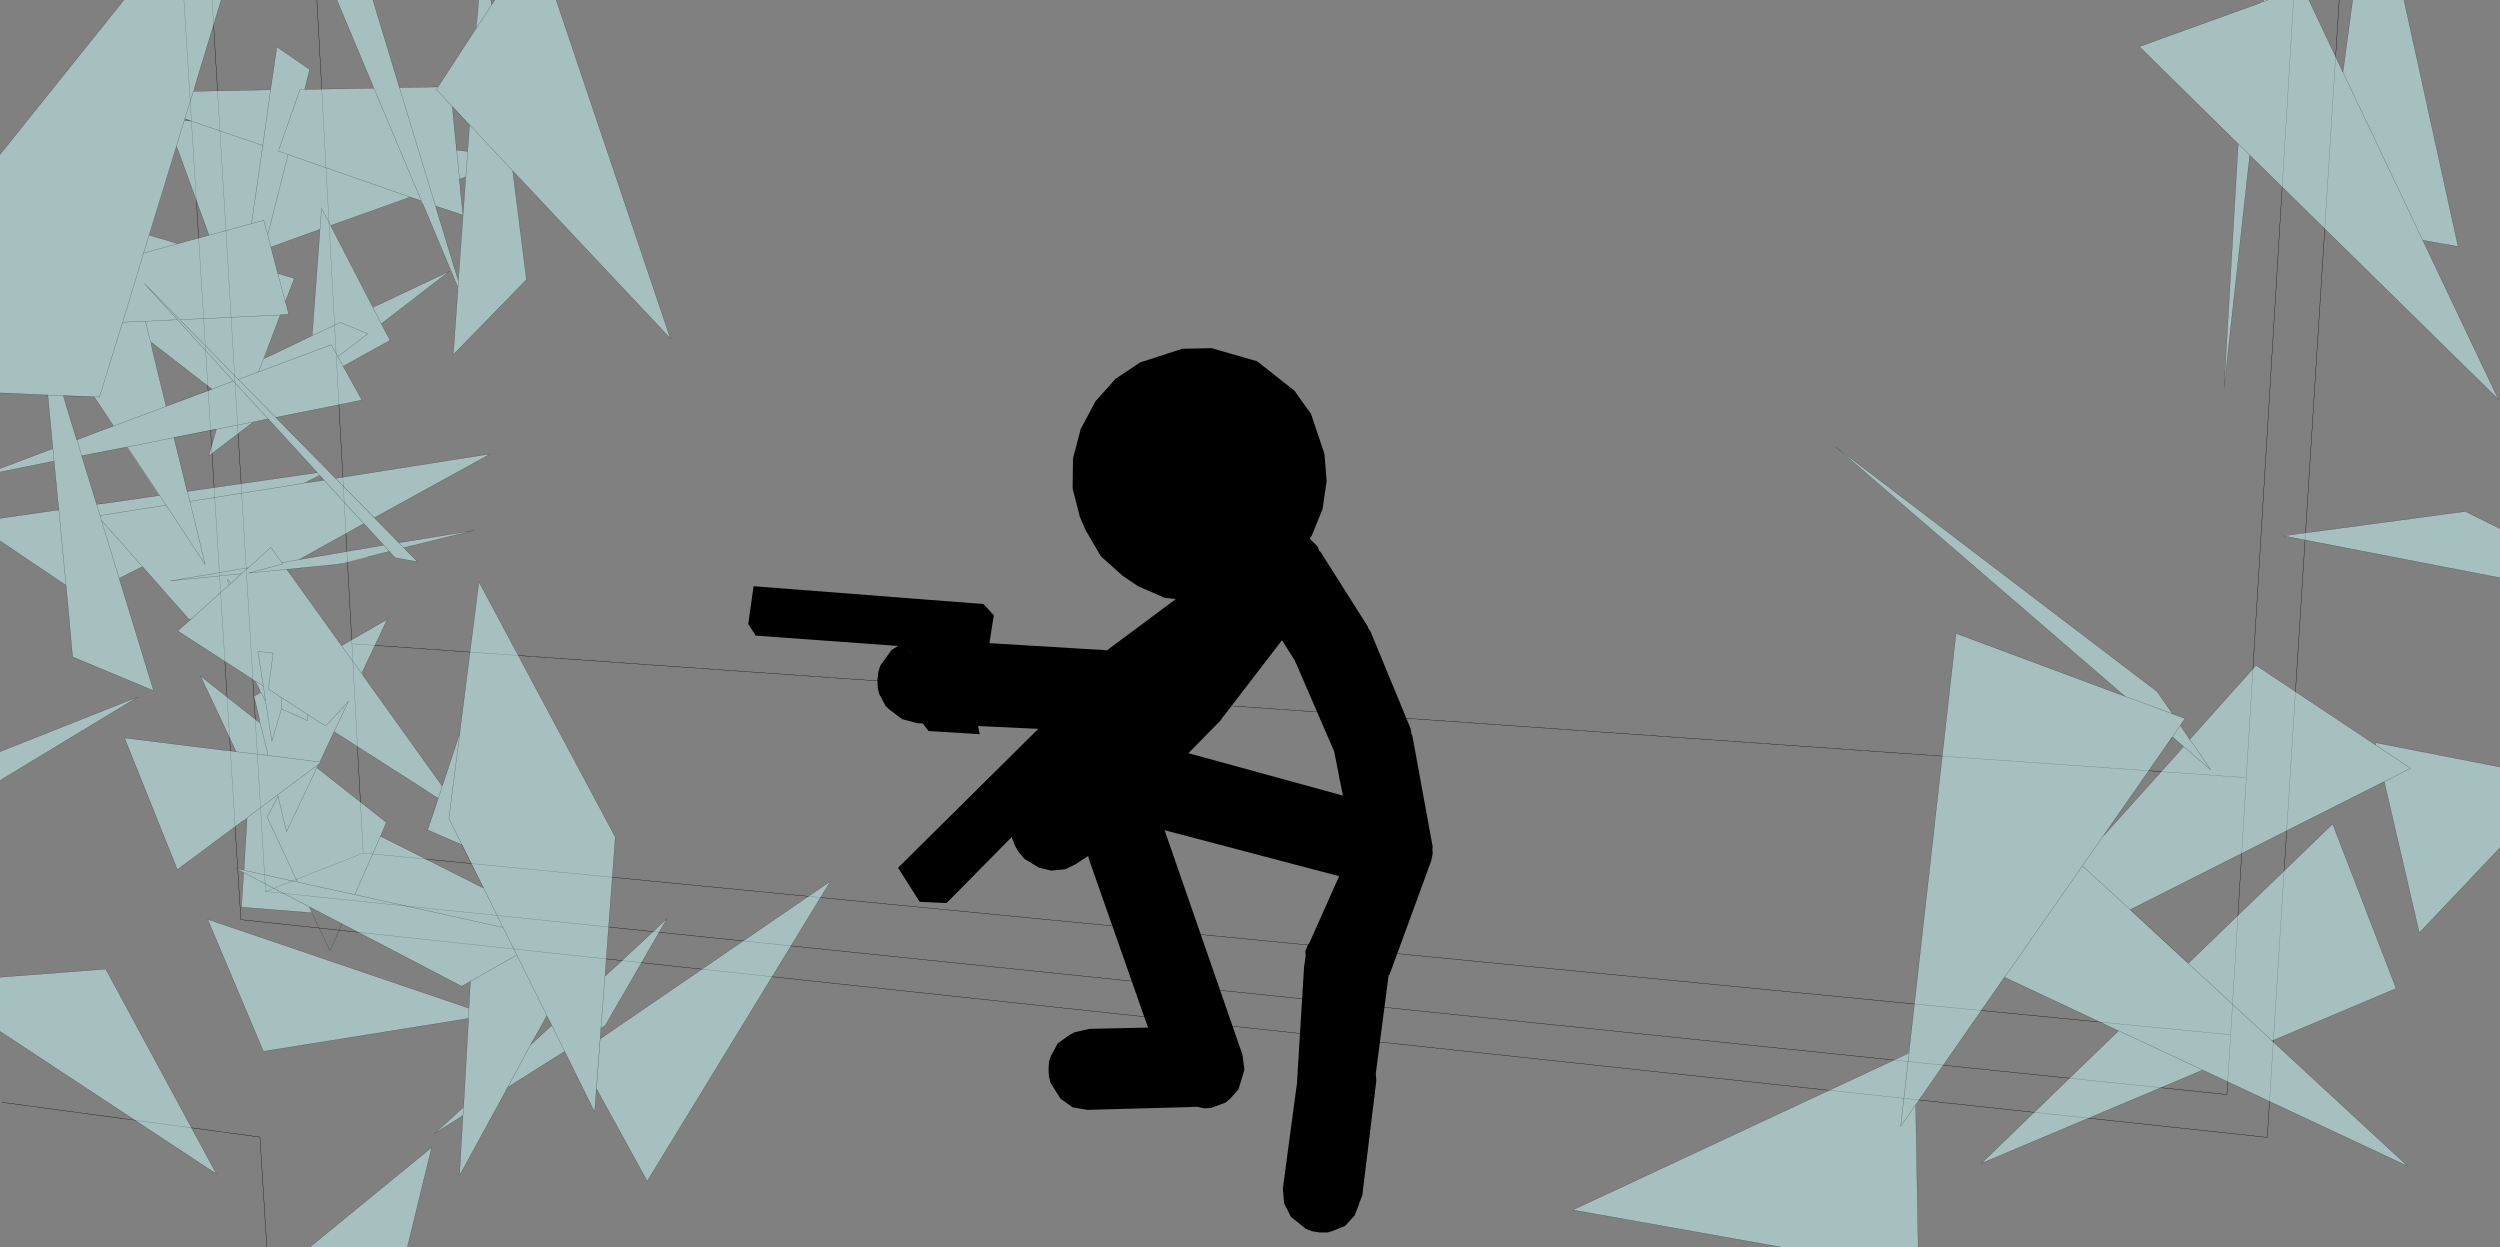 <?xml version="1.0" encoding="UTF-8" standalone="no"?>
<svg xmlns:xlink="http://www.w3.org/1999/xlink" height="199.4px" width="399.6px" xmlns="http://www.w3.org/2000/svg">
  <rect width="100%" height="100%" fill="#808080" stroke="none"/>
  <g transform="matrix(1.0, 0.0, 0.0, 1.0, -0.1, -0.45)">
    <path d="M356.65 165.85 L58.15 136.8 42.55 142.95 356.05 175.4 356.65 165.85 359.15 124.75 56.35 103.35 58.15 136.8 M374.0 0.45 L362.5 182.25 38.6 147.45 29.5 0.45 M366.7 0.45 L359.15 124.75 M42.75 199.85 L41.65 182.2 0.45 176.65 M34.0 0.45 L42.55 142.95 M56.35 103.35 L50.75 0.45" fill="none" stroke="#000000" stroke-linecap="round" stroke-linejoin="round" stroke-width="0.05"/>
    <path d="M369.15 0.45 L374.25 11.25 374.35 11.45 374.6 12.05 374.6 12.0 376.15 0.45 384.35 0.45 393.0 39.85 387.35 38.85 399.45 64.3 359.7 25.25 357.8 23.4 359.7 25.25 355.6 62.4 357.85 23.45 357.8 23.4 342.05 7.9 361.45 0.9 361.85 0.75 362.4 0.55 361.85 0.75 361.95 0.45 362.4 0.45 362.4 0.55 362.7 0.45 369.15 0.45 M374.6 12.0 L387.35 38.85 374.6 12.0 M399.7 92.8 L365.1 86.1 394.15 82.2 399.7 84.95 399.7 92.8 M381.2 125.4 L381.2 125.35 380.25 125.85 340.6 145.85 332.95 138.85 336.2 134.15 332.95 138.85 340.6 145.85 340.55 145.85 349.85 154.45 349.9 154.45 349.9 154.4 372.95 132.15 383.1 158.45 363.3 166.8 363.25 166.8 384.95 186.85 352.95 171.85 352.85 171.8 352.15 171.5 316.8 186.4 337.55 166.35 338.75 165.2 338.7 165.2 320.6 156.7 320.6 156.55 320.6 156.5 320.15 157.15 306.3 177.05 303.9 180.5 305.25 168.8 305.4 167.2 305.25 168.8 303.9 180.5 306.3 177.05 306.7 199.85 285.15 199.85 251.5 193.85 302.7 169.95 305.2 168.75 305.4 167.2 312.75 101.7 339.75 111.75 339.8 111.75 347.35 114.55 339.8 111.75 339.75 111.75 293.55 71.9 344.9 111.0 347.35 114.55 349.35 115.3 348.6 116.4 347.35 118.25 348.6 116.4 350.1 118.65 360.7 106.8 379.85 119.55 385.4 123.25 381.2 125.4 385.4 123.25 379.85 119.55 379.75 119.15 399.7 123.05 399.7 135.95 386.8 149.55 381.2 125.4 M348.1 120.95 L349.15 119.8 353.45 123.5 350.85 119.65 350.8 119.6 350.1 118.65 350.8 119.6 350.85 119.65 353.45 123.5 349.15 119.8 348.1 120.95 349.1 119.75 349.15 119.8 349.1 119.75 347.35 118.25 347.3 118.2 346.3 119.7 336.3 134.05 336.2 134.15 336.5 133.85 348.1 120.95 M332.95 138.85 L320.6 156.55 332.95 138.85 M363.25 166.8 L349.9 154.45 363.25 166.8 M352.85 171.8 L338.75 165.2 352.85 171.8 M305.25 168.8 L302.7 169.95 305.25 168.8 M82.65 28.4 L82.05 27.75 75.15 20.4 82.05 27.75 84.25 45.15 72.55 57.15 73.3 46.7 73.3 46.4 74.85 24.65 73.3 46.4 67.65 32.95 67.45 32.55 59.55 13.8 67.45 32.55 67.4 32.55 66.55 32.25 65.7 31.95 65.65 31.95 52.95 36.5 51.5 33.75 51.25 37.1 51.5 33.75 52.95 36.5 65.65 31.95 46.15 25.15 42.9 38.0 42.25 35.65 40.3 36.2 42.1 23.7 43.4 14.5 42.1 23.7 40.3 36.2 42.25 35.65 42.9 38.0 46.15 25.15 44.6 24.6 48.05 14.75 48.75 14.75 48.05 14.75 44.6 24.6 46.15 25.15 65.65 31.95 65.7 31.95 52.95 36.5 59.7 49.55 60.85 49.05 71.95 43.8 61.05 52.2 59.7 49.6 60.85 49.05 59.7 49.6 61.05 52.2 62.45 54.85 54.95 59.0 57.95 64.4 45.5 66.9 44.15 67.15 44.2 67.2 63.85 87.2 63.9 87.2 75.8 85.25 64.65 88.0 65.05 88.45 65.2 88.6 66.85 90.25 63.25 89.6 62.25 88.5 61.8 88.0 61.9 88.15 62.3 88.6 58.9 89.45 55.15 90.4 54.75 90.5 54.1 90.65 54.05 90.65 45.95 91.45 45.9 91.45 47.05 93.0 54.7 103.65 62.0 99.45 57.9 108.1 58.1 108.35 58.15 108.45 70.75 126.05 70.8 126.1 70.15 128.05 70.8 126.1 73.6 117.65 73.6 117.55 73.7 116.7 76.65 93.45 98.45 134.25 96.9 155.05 96.9 155.4 96.8 156.45 96.8 156.5 98.7 154.75 106.7 147.3 96.85 164.35 96.15 164.8 95.15 178.2 90.35 168.5 81.25 174.25 80.55 175.55 73.55 188.35 74.1 178.75 69.6 181.6 73.05 178.45 74.2 177.4 75.0 163.25 74.95 163.25 42.2 168.5 33.3 147.4 75.05 161.6 75.05 161.75 75.3 157.3 73.9 158.1 54.75 148.1 49.55 145.4 50.25 146.95 49.95 146.35 38.7 145.45 39.05 139.95 39.55 140.2 39.0 139.9 37.75 139.25 39.1 139.55 39.6 131.15 39.1 131.55 39.0 131.6 28.45 139.45 20.0 118.4 35.65 120.35 36.75 120.45 37.85 120.6 32.15 108.5 41.7 116.05 41.6 115.65 41.6 115.5 40.7 111.75 41.8 111.1 41.65 110.8 40.9 109.3 40.6 109.1 40.35 108.95 28.5 101.3 29.05 100.8 30.85 99.25 30.7 99.35 30.35 99.5 22.85 91.0 22.8 91.05 19.15 92.9 24.65 110.85 11.7 105.45 10.8 95.45 10.75 95.1 10.65 94.0 9.3 93.1 0.1 86.9 0.1 83.3 9.5 81.95 9.4 80.85 9.35 80.5 9.3 80.0 8.75 74.15 0.1 75.9 0.1 75.35 1.15 74.95 8.55 72.15 7.75 63.6 7.75 63.55 6.65 63.55 6.3 63.5 5.85 63.5 0.1 63.25 0.1 25.15 19.9 0.45 35.45 0.45 31.3 14.1 31.15 14.65 31.1 14.75 31.0 15.05 43.3 14.8 43.35 14.8 43.4 14.5 44.35 7.95 49.6 11.55 49.2 13.15 48.8 14.7 48.75 14.75 59.85 14.55 59.55 13.8 53.95 0.45 59.7 0.45 63.95 14.45 70.1 14.35 75.35 6.3 76.25 4.95 78.7 1.2 79.1 0.6 78.7 1.2 76.25 4.95 75.35 6.3 76.2 4.95 76.45 2.5 76.6 0.45 78.55 0.45 78.65 1.2 78.7 1.2 79.1 0.6 79.2 0.45 89.0 0.45 107.25 54.55 82.85 28.6 82.65 28.4 M74.85 24.65 L75.15 20.4 72.4 17.45 72.4 17.5 72.9 22.7 72.95 23.15 73.05 24.45 73.1 24.45 74.85 24.65 M72.4 17.5 L69.85 14.75 70.1 14.35 69.85 14.75 72.4 17.5 M76.25 4.95 L76.45 2.5 76.25 4.95 M69.7 33.35 L63.95 14.45 69.7 33.35 73.35 45.3 74.55 28.75 73.55 29.1 73.5 29.1 73.65 30.2 73.65 30.55 74.1 34.85 70.85 33.75 70.55 33.65 69.75 33.4 69.7 33.35 M73.1 24.45 L73.55 29.1 73.1 24.45 M29.6 19.7 L29.55 19.7 31.0 15.05 29.55 19.7 29.6 19.7 30.8 19.85 30.65 19.8 29.7 19.4 29.65 19.45 29.6 19.7 M42.1 23.7 L30.8 19.85 42.1 23.7 M44.5 44.15 L45.7 48.7 44.5 44.15 47.15 44.95 45.7 48.7 45.85 49.1 46.25 50.7 44.9 50.75 44.9 50.8 28.85 51.55 23.2 45.8 28.45 51.55 23.35 51.8 19.7 51.95 23.05 40.9 28.55 39.4 23.05 40.9 19.7 51.95 23.35 51.8 28.45 51.55 23.2 45.8 28.85 51.55 44.9 50.8 42.9 56.05 41.4 59.9 38.2 61.1 28.85 51.55 38.2 61.1 41.4 59.9 42.9 56.05 42.3 57.75 42.25 57.8 43.75 57.1 50.0 54.1 51.25 37.1 43.4 39.95 44.5 44.15 M42.9 38.0 L43.4 39.95 42.9 38.0 M28.5 24.3 L28.3 23.8 29.55 19.7 28.3 23.8 28.5 24.3 28.3 23.85 23.95 38.05 27.4 39.05 27.65 39.15 27.9 39.2 28.5 39.4 28.55 39.4 33.5 38.05 28.5 24.3 M40.3 36.2 L33.5 38.05 40.3 36.2 M28.3 23.8 L23.05 40.9 28.3 23.8 M32.95 61.85 L32.6 61.6 32.15 61.25 24.15 55.05 24.25 55.35 24.45 56.35 26.65 65.4 18.25 68.55 26.65 65.4 33.95 62.7 34.0 62.65 32.95 61.85 M28.45 51.55 L37.4 61.35 34.0 62.65 37.4 61.35 28.45 51.55 M23.35 51.8 L24.15 55.05 23.35 51.8 M34.7 69.05 L34.7 69.0 27.9 70.35 27.9 70.4 20.45 71.9 20.4 71.9 20.45 71.9 27.9 70.4 29.5 76.85 29.75 77.95 30.0 79.0 30.05 79.0 50.8 76.0 51.15 76.4 49.75 77.15 51.15 76.4 50.8 76.0 50.85 76.0 50.25 75.4 50.1 75.2 42.95 67.4 40.6 67.9 34.7 69.05 40.6 67.9 33.45 73.35 34.7 69.05 M37.4 61.35 L42.95 67.4 37.4 61.35 M16.6 69.15 L18.25 68.55 15.7 64.7 15.55 64.5 15.15 63.9 15.15 63.85 10.2 63.65 10.2 63.7 7.75 63.6 10.2 63.7 10.3 64.0 10.35 64.1 10.7 65.35 11.95 69.4 12.05 69.75 12.35 70.75 12.4 70.75 16.6 69.15 M13.15 73.3 L12.4 70.75 13.15 73.3 15.55 81.05 15.55 81.1 18.05 80.75 25.55 79.65 20.4 71.9 13.15 73.3 M20.45 71.9 L26.65 81.2 16.1 82.85 15.55 81.1 16.1 82.85 26.65 81.2 20.45 71.9 M8.75 74.15 L8.55 72.15 8.75 74.15 M19.7 51.95 L16.0 63.9 15.15 63.9 16.0 63.9 19.7 51.95 M16.1 82.85 L16.3 83.6 19.15 92.9 16.3 83.6 16.1 82.85 M10.65 94.0 L9.5 81.95 10.65 94.0 M48.65 77.7 L30.45 80.6 30.05 79.0 30.45 80.6 48.65 77.7 49.25 77.6 51.9 77.2 52.5 77.85 51.9 77.2 52.5 77.85 52.7 78.1 53.4 78.85 58.25 84.15 53.4 78.85 51.2 76.4 51.2 76.45 51.15 76.4 51.2 76.45 49.75 77.15 48.65 77.7 M48.35 89.65 L47.85 89.9 45.15 90.4 43.4 87.95 39.8 91.2 27.3 93.3 38.7 92.15 37.0 93.7 36.5 93.05 36.6 94.05 30.7 99.35 36.6 94.05 36.5 93.05 37.0 93.7 38.7 92.15 27.3 93.3 39.8 91.2 43.4 87.95 45.15 90.4 47.85 89.9 48.35 89.65 47.9 89.9 61.4 87.6 61.45 87.6 59.05 85.0 58.55 84.45 58.25 84.15 48.35 89.65 M54.1 57.45 L54.95 59.0 54.1 57.45 53.05 55.55 41.4 59.9 53.05 55.55 54.1 57.45 58.9 53.8 54.5 52.0 50.0 54.1 54.5 52.0 58.9 53.8 54.1 57.45 M16.3 83.6 L22.85 91.0 16.3 83.6 M26.65 81.2 L32.9 90.7 30.45 80.6 32.9 90.7 26.65 81.2 M37.0 93.7 L36.6 94.05 37.0 93.7 M39.8 91.2 L38.7 92.15 39.8 91.2 M38.2 61.1 L44.15 67.15 38.2 61.1 M59.95 83.2 L53.75 76.9 53.8 76.9 78.5 73.0 59.95 83.2 M61.9 88.15 L61.45 87.6 61.9 88.15 M47.85 89.9 L47.9 89.9 47.85 89.9 M59.7 49.6 L52.95 36.5 59.7 49.6 M63.85 87.2 L65.05 88.45 63.85 87.2 M45.9 91.45 L39.8 92.05 45.3 90.6 45.15 90.4 45.3 90.6 39.8 92.05 45.9 91.45 M53.5 117.4 L55.8 112.55 52.15 116.5 49.25 114.65 45.1 111.95 43.0 110.6 43.75 104.85 41.3 104.55 42.2 110.1 40.9 109.3 42.2 110.1 41.3 104.55 43.75 104.85 43.0 110.6 45.1 111.95 49.25 114.65 52.15 116.5 55.8 112.55 53.5 117.4 51.65 121.35 51.2 122.25 42.95 121.2 41.7 116.05 42.95 121.2 51.2 122.25 51.65 121.35 51.25 122.25 51.2 122.25 51.5 122.25 51.0 122.65 50.75 123.15 50.8 123.2 61.85 131.9 61.1 133.7 60.9 134.1 75.3 141.35 76.35 141.9 77.4 142.4 74.0 135.5 73.95 135.5 71.85 131.25 73.6 117.65 71.85 131.25 73.95 135.5 73.45 135.25 73.25 135.2 68.45 133.1 69.8 129.15 70.15 128.05 69.35 127.55 68.55 127.05 68.05 126.7 53.5 117.4 M54.7 103.65 L57.9 108.1 54.7 103.65 M87.5 162.8 L87.5 162.75 82.7 153.1 80.5 148.7 77.4 142.4 80.5 148.7 82.7 153.1 87.5 162.75 87.5 162.8 86.55 164.55 87.5 162.75 86.55 164.55 84.9 167.45 88.3 164.35 87.5 162.8 M45.1 111.95 L45.1 113.75 49.3 115.65 49.25 114.65 49.3 115.65 45.1 113.75 43.55 118.95 42.55 112.55 41.8 111.1 42.55 112.55 43.55 118.95 45.1 113.75 45.1 111.95 M90.35 168.5 L88.3 164.35 90.35 168.5 81.25 174.25 84.9 167.45 81.25 174.25 90.35 168.5 M51.2 122.25 L51.25 122.25 51.2 122.25 M61.1 133.7 L56.8 143.45 47.65 141.45 42.8 131.05 44.55 127.75 45.9 133.4 50.75 123.15 45.9 133.4 44.55 127.75 42.8 131.05 47.65 141.45 56.8 143.45 61.1 133.7 M39.6 131.15 L44.5 127.5 44.55 127.75 44.5 127.5 39.6 131.15 M42.2 110.1 L42.55 112.55 42.2 110.1 M44.5 127.5 L51.5 122.25 44.5 127.5 M77.4 142.4 L76.35 141.9 77.4 142.4 M42.95 121.2 L37.85 120.6 42.95 121.2 M0.1 120.6 L22.15 111.85 0.1 125.2 0.1 120.6 M0.1 156.65 L17.0 155.35 34.7 188.1 0.1 165.3 0.1 156.65 M47.65 141.45 L39.1 139.55 47.65 141.45 M49.55 145.4 L39.0 139.9 49.55 145.4 M56.8 143.45 L80.5 148.7 56.8 143.45 M74.2 177.45 L74.1 178.75 74.2 177.45 73.05 178.45 74.2 177.45 74.2 177.4 74.2 177.45 M75.05 161.75 L75.0 163.25 75.05 161.75 M96.8 156.45 L96.9 155.4 96.8 156.45 96.15 164.75 96.85 164.35 96.15 164.75 96.15 164.8 96.15 164.75 96.8 156.45 M95.45 174.5 L96.05 166.45 96.1 166.45 132.85 141.3 103.55 189.25 95.45 174.5 M82.7 153.1 L75.3 157.3 82.7 153.1 M81.25 174.25 L80.55 175.55 81.25 174.25 M65.2 199.85 L49.55 199.85 69.1 183.85 65.2 199.85" fill="#ccffff" fill-opacity="0.502" fill-rule="evenodd" stroke="none"/>
    <path d="M374.35 11.45 L374.25 11.25 369.15 0.45 M362.4 0.55 L361.85 0.75 361.95 0.45 M361.45 0.9 L342.05 7.9 357.8 23.4 359.7 25.25 399.45 64.3 387.35 38.85 374.6 12.0 376.15 0.45 M374.35 11.45 L374.6 12.0 M384.35 0.45 L393.0 39.85 387.35 38.85 M362.4 0.55 L362.4 0.45 M357.85 23.45 L355.6 62.4 359.7 25.25 M399.7 84.95 L394.15 82.2 365.1 86.1 399.7 92.8 M380.25 125.85 L381.2 125.4 385.4 123.25 379.85 119.55 360.7 106.8 350.1 118.65 350.8 119.6 350.85 119.65 353.45 123.5 349.15 119.8 348.1 120.95 336.5 133.85 336.3 134.05 346.3 119.7 347.35 118.25 348.6 116.4 349.35 115.3 347.35 114.55 339.8 111.75 339.75 111.75 312.75 101.7 305.4 167.2 305.25 168.8 303.9 180.5 306.3 177.05 320.15 157.15 320.6 156.55 332.95 138.85 340.6 145.85 380.25 125.85 M336.2 134.15 L332.95 138.85 M399.7 123.05 L379.75 119.15 379.85 119.55 M349.15 119.8 L349.1 119.75 347.35 118.25 M350.1 118.65 L348.6 116.4 M347.35 114.55 L344.9 111.0 293.55 71.9 339.75 111.75 M340.6 145.85 L349.9 154.45 363.25 166.8 384.95 186.85 352.95 171.85 352.85 171.8 338.75 165.2 338.7 165.2 320.6 156.7 M349.9 154.4 L372.95 132.15 383.1 158.45 363.3 166.8 M352.15 171.5 L316.8 186.4 337.55 166.35 338.7 165.2 M336.2 134.15 L336.3 134.05 M381.2 125.4 L386.8 149.55 399.7 135.95 M302.7 169.95 L305.25 168.8 M302.7 169.95 L251.5 193.85 285.15 199.85 M306.7 199.85 L306.3 177.05 M82.05 27.75 L82.65 28.4 82.85 28.6 107.25 54.55 89.0 0.45 M82.05 27.75 L75.15 20.4 74.85 24.65 73.3 46.4 67.65 32.95 M73.3 46.7 L72.55 57.15 84.25 45.15 82.05 27.75 M79.2 0.45 L79.1 0.6 78.7 1.2 76.25 4.95 75.35 6.3 70.1 14.35 69.85 14.75 72.4 17.5 72.9 22.7 72.95 23.15 73.1 24.45 74.85 24.65 M75.15 20.4 L72.4 17.5 M78.7 1.2 L78.55 0.45 M76.6 0.45 L76.45 2.5 76.25 4.95 M70.1 14.35 L63.95 14.45 69.7 33.35 73.35 45.3 M69.75 33.4 L70.55 33.65 70.85 33.75 74.1 34.85 73.65 30.55 73.65 30.2 73.55 29.1 74.55 28.75 M73.55 29.1 L73.1 24.45 73.05 24.45 M53.95 0.45 L59.55 13.8 67.45 32.55 M48.8 14.7 L49.2 13.15 49.6 11.55 44.35 7.95 43.4 14.5 42.1 23.7 40.3 36.2 42.25 35.65 42.9 38.0 46.15 25.15 44.6 24.6 48.05 14.75 48.75 14.75 59.85 14.55 M43.3 14.8 L31.0 15.05 29.55 19.7 29.6 19.7 30.65 19.8 29.65 19.45 M30.8 19.85 L42.1 23.7 M51.25 37.1 L51.5 33.75 52.95 36.5 65.65 31.95 46.15 25.15 M45.7 48.7 L44.5 44.15 43.4 39.95 42.9 38.0 M45.85 49.1 L45.7 48.7 47.15 44.95 44.5 44.15 M43.75 57.1 L50.0 54.1 51.25 37.1 43.4 39.95 M65.7 31.95 L65.65 31.95 M65.7 31.95 L66.55 32.25 67.4 32.55 M61.05 52.2 L71.95 43.8 60.85 49.05 59.7 49.6 61.05 52.2 62.45 54.85 54.95 59.0 57.95 64.4 45.5 66.9 44.2 67.2 63.85 87.2 65.05 88.45 65.2 88.6 66.85 90.25 63.25 89.6 62.25 88.5 61.9 88.15 61.45 87.6 59.05 85.0 58.55 84.45 58.25 84.15 53.4 78.85 52.7 78.1 52.5 77.85 51.9 77.2 49.25 77.6 M63.9 87.2 L75.8 85.25 64.65 88.0 M62.3 88.6 L58.9 89.45 M54.75 90.5 L54.1 90.65 54.05 90.65 45.95 91.45 47.05 93.0 54.7 103.65 62.0 99.45 57.9 108.1 54.7 103.65 M58.1 108.35 L58.15 108.45 70.75 126.05 M70.8 126.1 L73.6 117.6 73.7 116.7 76.65 93.45 98.45 134.25 96.9 155.05 96.9 155.4 96.8 156.45 98.7 154.75 106.7 147.3 96.85 164.35 96.15 164.75 96.15 164.8 95.15 178.2 90.35 168.5 88.3 164.35 84.9 167.45 81.25 174.25 90.35 168.5 M80.55 175.55 L73.55 188.35 74.1 178.75 69.6 181.6 73.05 178.45 74.2 177.45 74.2 177.4 75.0 163.25 75.05 161.75 75.3 157.3 73.9 158.1 54.75 148.1 52.85 152.45 50.5 147.5 50.25 146.95 49.55 145.4 54.75 148.1 M74.95 163.25 L42.2 168.5 33.3 147.4 75.05 161.6 M49.95 146.35 L38.7 145.45 39.05 139.95 M39.0 139.9 L37.75 139.25 39.1 139.55 39.6 131.15 44.5 127.5 44.55 127.75 42.8 131.05 47.65 141.45 56.8 143.45 61.1 133.7 61.85 131.9 50.8 123.2 M39.1 131.55 L39.0 131.6 28.45 139.45 20.0 118.4 35.65 120.35 36.75 120.45 37.85 120.6 32.15 108.5 41.7 116.05 42.95 121.2 51.2 122.25 51.65 121.35 53.5 117.4 68.05 126.7 68.55 127.05 69.35 127.55 70.15 128.05 70.8 126.1 M41.6 115.65 L41.6 115.5 40.7 111.75 41.8 111.1 42.55 112.55 42.2 110.1 41.3 104.55 43.75 104.85 43.0 110.6 45.1 111.95 49.25 114.65 52.15 116.5 55.8 112.55 53.5 117.4 M41.65 110.8 L40.9 109.3 42.2 110.1 M40.6 109.1 L40.35 108.95 28.5 101.3 29.05 100.8 30.7 99.35 30.35 99.5 22.85 91.0 16.3 83.6 16.1 82.85 26.65 81.2 20.45 71.9 27.9 70.4 34.7 69.05 33.45 73.35 40.6 67.9 42.95 67.4 37.4 61.35 28.45 51.55 23.2 45.8 28.85 51.55 44.9 50.8 44.9 50.75 M22.8 91.05 L19.15 92.9 24.65 110.85 11.7 105.45 10.8 95.45 10.75 95.1 10.65 94.0 9.3 93.1 0.1 86.9 M0.1 83.3 L9.5 81.95 9.4 80.85 9.35 80.5 9.3 80.0 8.75 74.15 0.1 75.9 M0.1 75.35 L1.15 74.95 8.55 72.15 7.75 63.6 6.65 63.55 6.3 63.5 5.85 63.5 0.1 63.25 M0.1 25.15 L19.9 0.45 M35.45 0.45 L31.3 14.1 31.15 14.65 31.1 14.75 M63.95 14.45 L59.7 0.45 M29.55 19.7 L28.3 23.8 28.5 24.3 33.5 38.05 40.3 36.2 M33.5 38.05 L28.55 39.4 23.05 40.9 19.7 51.95 23.35 51.8 28.45 51.55 M46.25 50.7 L45.85 49.1 M28.5 39.4 L27.9 39.2 27.65 39.15 27.4 39.05 23.95 38.05 M23.05 40.9 L28.3 23.8 M24.15 55.05 L32.15 61.25 32.6 61.6 32.95 61.85 33.95 62.65 34.0 62.65 37.4 61.35 M26.65 65.4 L24.45 56.35 24.25 55.35 M24.15 55.05 L23.35 51.8 M34.7 69.05 L40.6 67.9 M20.4 71.9 L20.45 71.9 M26.65 65.4 L18.25 68.55 15.7 64.7 15.55 64.5 15.15 63.9 10.2 63.7 10.3 64.0 10.35 64.1 10.7 65.35 11.95 69.4 12.05 69.75 12.4 70.75 13.15 73.3 20.4 71.9 M16.6 69.15 L12.4 70.75 M25.55 79.65 L18.05 80.75 15.55 81.05 15.55 81.1 16.1 82.85 M33.95 62.7 L33.95 62.65 26.65 65.4 M28.85 51.55 L38.2 61.1 41.4 59.9 42.9 56.05 44.9 50.8 46.25 50.7 M7.75 63.6 L10.2 63.7 M15.15 63.9 L16.0 63.9 19.7 51.95 M8.55 72.15 L8.75 74.15 M18.25 68.55 L16.6 69.15 M15.55 81.05 L13.15 73.3 M19.15 92.9 L16.3 83.6 M9.5 81.95 L10.65 94.0 M27.9 70.4 L29.5 76.85 29.75 77.95 30.05 79.0 50.8 76.0 50.25 75.4 50.1 75.2 42.95 67.4 M30.05 79.0 L30.45 80.6 48.65 77.7 49.75 77.15 51.15 76.4 50.8 76.0 M30.7 99.35 L36.6 94.05 36.5 93.05 37.0 93.7 38.7 92.15 27.3 93.3 39.8 91.2 43.4 87.95 45.15 90.4 47.85 89.9 48.35 89.65 58.25 84.15 M38.7 92.15 L39.8 91.2 M36.6 94.05 L37.0 93.7 M30.45 80.6 L32.9 90.7 26.65 81.2 M41.4 59.9 L53.05 55.55 54.1 57.45 58.9 53.8 54.5 52.0 50.0 54.1 M54.95 59.0 L54.1 57.45 M42.3 57.75 L43.75 57.1 M44.15 67.15 L44.2 67.2 M44.15 67.15 L38.2 61.1 M53.8 76.9 L78.5 73.0 59.95 83.2 M51.9 77.2 L51.2 76.45 51.15 76.4 M47.9 89.9 L47.85 89.9 M47.9 89.9 L61.4 87.6 M45.95 91.45 L45.9 91.45 39.8 92.05 45.3 90.6 45.15 90.4 M52.95 36.5 L59.7 49.6 M73.6 117.6 L73.6 117.65 71.85 131.25 73.95 135.5 73.45 135.25 73.25 135.2 68.45 133.1 69.8 129.15 70.15 128.05 M77.4 142.4 L80.5 148.7 82.7 153.1 87.5 162.75 87.5 162.8 88.3 164.35 M49.25 114.65 L49.3 115.65 45.1 113.75 43.55 118.95 42.55 112.55 M45.1 113.75 L45.1 111.95 M60.9 134.1 L75.3 141.35 76.35 141.9 77.4 142.4 73.95 135.5 M51.0 122.65 L50.75 123.15 45.9 133.4 44.55 127.75 M51.25 122.25 L51.2 122.25 M51.25 122.25 L51.5 122.25 44.5 127.5 M30.7 99.35 L30.85 99.25 M37.85 120.6 L42.95 121.2 M0.1 125.2 L22.15 111.85 0.1 120.6 M0.1 165.3 L34.7 188.1 17.0 155.35 0.1 156.65 M74.1 178.75 L74.2 177.45 M80.5 148.7 L56.8 143.45 M39.0 139.9 L49.55 145.4 M39.1 139.55 L47.65 141.45 M86.55 164.55 L87.5 162.75 M84.9 167.45 L86.55 164.55 M96.1 166.45 L132.85 141.3 103.55 189.25 95.45 174.5 M96.15 164.75 L96.8 156.45 M80.55 175.55 L81.25 174.25 M75.3 157.3 L82.7 153.1 M65.2 199.85 L69.1 183.85 49.55 199.85" fill="none" stroke="#000000" stroke-linecap="round" stroke-linejoin="round" stroke-opacity="0.502" stroke-width="0.05"/>
    <path d="M201.05 58.2 L207.0 62.9 209.65 66.6 211.8 73.0 212.15 77.35 211.5 81.8 209.8 86.0 209.45 86.55 210.75 87.85 210.95 88.45 211.2 88.7 218.7 100.55 218.85 100.95 218.9 101.0 219.15 101.35 225.55 116.85 225.65 117.3 225.7 117.75 225.85 118.05 229.1 135.8 229.05 136.2 229.1 136.9 228.9 137.9 228.9 138.0 228.85 138.1 222.25 156.1 222.05 156.4 220.0 172.1 220.1 173.15 217.85 191.5 216.65 194.7 215.1 196.4 213.0 197.25 212.25 197.45 211.05 197.45 209.8 197.25 208.8 196.85 206.45 194.95 205.35 192.8 205.15 190.45 207.25 174.75 207.4 173.7 208.55 154.9 208.8 153.3 208.75 152.45 209.0 151.9 209.05 151.8 209.1 151.55 209.35 151.25 209.35 151.2 209.4 151.15 214.15 140.5 186.25 133.15 198.7 169.05 199.0 171.4 198.8 172.15 198.75 172.3 198.05 174.6 196.65 176.15 195.95 176.7 193.65 177.55 192.7 177.6 192.05 177.5 191.9 177.45 191.4 177.35 190.55 177.4 173.9 177.85 171.55 177.45 169.6 176.05 168.0 173.5 167.75 172.45 167.7 171.2 167.8 170.0 168.1 169.2 169.15 167.25 171.0 165.9 171.85 165.45 174.25 164.9 183.6 164.7 174.6 139.05 174.3 138.2 174.05 137.35 174.0 137.3 172.0 138.6 170.35 139.4 168.1 139.6 166.2 139.15 163.8 137.7 162.9 136.6 162.4 135.75 162.25 135.4 161.8 134.25 162.25 133.8 151.4 144.8 147.1 144.6 143.65 139.15 165.35 117.65 166.05 116.95 156.45 116.5 156.4 116.4 156.7 117.8 148.5 117.3 148.3 117.0 147.6 116.1 148.15 116.1 146.75 116.05 144.3 115.4 142.25 113.85 141.65 113.3 140.6 111.3 140.4 110.4 140.35 109.1 140.5 107.85 140.8 106.85 142.6 104.35 143.65 103.7 120.9 102.05 119.7 100.2 120.55 94.15 157.3 97.0 158.95 98.8 158.25 103.25 174.75 104.25 175.9 104.3 177.1 104.4 177.1 104.35 188.05 96.2 186.7 96.05 186.25 96.0 182.0 94.15 179.5 92.45 176.05 89.35 173.6 85.15 172.7 83.05 171.55 78.55 171.6 73.75 172.85 69.0 175.2 64.6 178.4 61.0 182.3 58.4 189.05 56.2 193.75 56.1 201.05 58.2 M205.0 102.8 L195.75 114.85 195.55 115.05 195.25 115.55 190.05 120.85 190.1 120.85 214.7 127.6 214.75 127.6 214.35 125.6 214.2 124.95 214.05 124.05 213.35 120.55 207.25 106.45 207.15 106.25 207.05 106.0 205.05 102.85 205.0 102.8 M146.35 104.9 L145.8 105.0 145.85 105.0 146.35 104.9 M145.8 105.0 L145.35 104.15 145.8 105.05 145.8 105.0" fill="#000000" fill-rule="evenodd" stroke="none"/>
  </g>
</svg>
